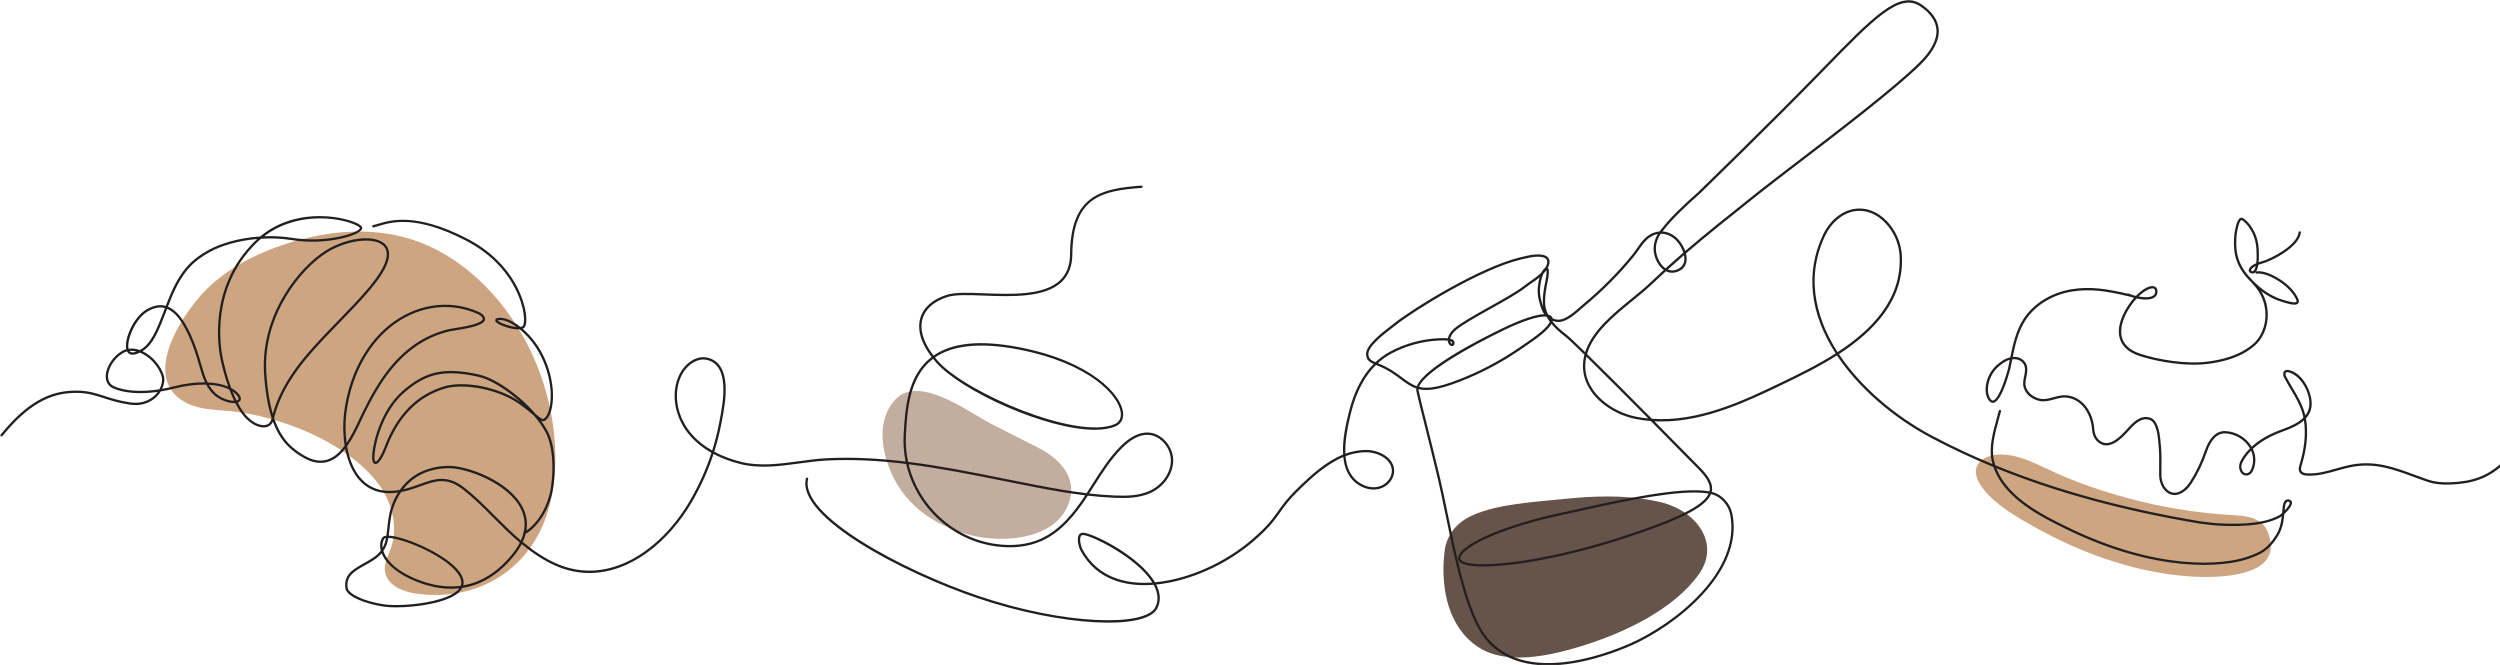 <svg xmlns="http://www.w3.org/2000/svg" xmlns:xlink="http://www.w3.org/1999/xlink" xmlns:serif="http://www.serif.com/" width="100%" height="100%" viewBox="0 0 1801 479" xml:space="preserve" style="fill-rule:evenodd;clip-rule:evenodd;stroke-linejoin:round;stroke-miterlimit:2;">    <g transform="matrix(0.366,0,0,0.366,-150.218,-93.741)">        <path d="M821.011,1061.49C806.842,1059.68 792.962,1056.67 779.918,1050.43C679.139,1002.24 775.167,862.156 826.499,816.44C871.833,776.064 926.733,750.024 983.15,733.008C1059.03,710.121 1140.51,703.018 1216.36,726.011C1317.05,756.531 1400.68,839.047 1450.98,938.922C1496.58,1029.47 1518.08,1146.62 1492.82,1248.53C1460.44,1379.13 1346.58,1442.46 1227.17,1424.11C1201.12,1420.11 1169.89,1406.7 1167.91,1378.1C1166.85,1362.85 1175.02,1348.93 1180.03,1334.64C1195.14,1291.45 1180.53,1241.05 1153.13,1205.78C1089.79,1124.28 959.677,1075.27 865.115,1065.46C850.509,1063.94 835.607,1063.36 821.011,1061.49Z" style="fill:rgb(206,165,129);fill-rule:nonzero;"></path>    </g>    <g transform="matrix(0.366,0,0,0.366,-150.218,-93.741)">        <path d="M2158.98,1061.86C2162.39,1055.46 2166.6,1049.34 2171.69,1043.56C2217.94,991.099 2317.61,1068.17 2361.81,1090.61C2392.74,1106.31 2423.68,1122.02 2454.62,1137.72C2493.18,1157.3 2528.27,1192.12 2516.67,1238.1C2496.55,1317.76 2387.2,1326.47 2321.43,1309.52C2245.54,1289.97 2185.33,1246.43 2158.79,1172.15C2146.5,1137.74 2141.14,1095.36 2158.98,1061.86Z" style="fill:rgb(195,173,158);fill-rule:nonzero;"></path>    </g>    <g transform="matrix(0.366,0,0,0.366,-150.218,-93.741)">        <path d="M3400.13,1550.4C3374.43,1550.4 3349.68,1546.14 3328.68,1534.85C3322.21,1531.37 3316.12,1527.36 3310.51,1522.91C3255.28,1479.15 3246.32,1400.76 3253.93,1340.4C3257.73,1310.26 3276.45,1285.02 3308.09,1270.72C3359.15,1247.64 3430.71,1244.3 3487.32,1238.35C3515.77,1235.35 3544.63,1233.33 3573.41,1233.33C3608.79,1233.33 3644.06,1236.38 3678.35,1244.42C3750.68,1261.38 3796.71,1326.49 3754.67,1385.9C3705.56,1455.28 3607.72,1502.17 3520.88,1528.59C3486.13,1539.17 3441.88,1550.4 3400.13,1550.4Z" style="fill:rgb(102,84,74);fill-rule:nonzero;"></path>    </g>    <g transform="matrix(0.366,0,0,0.366,-150.218,-93.741)">        <path d="M4386.82,1156.93C4375.38,1153.46 4363.69,1151.13 4351.78,1150.75C4314.31,1149.58 4283.77,1172.19 4308.28,1210.2C4327.73,1240.38 4362.68,1262.91 4393,1280.9C4490.5,1338.75 4602.9,1381.86 4716.76,1390.43C4772.35,1394.61 4911.65,1394.58 4873.89,1302.61C4861.54,1272.53 4827.96,1271.4 4799.7,1269.68C4732.13,1265.57 4664.99,1254.51 4599.62,1236.89C4550.02,1223.52 4501.19,1207.01 4454.36,1185.81C4433.14,1176.21 4410.52,1164.13 4386.82,1156.93Z" style="fill:rgb(206,165,129);fill-rule:nonzero;"></path>    </g>    <g transform="matrix(0.088,0,0,0.088,-150.218,-93.741)">        <path d="M14380.3,6512.38C14156.5,6512.42 13936.6,6440.8 13808.6,6210.05C13686.3,5989.63 13604.6,5591.42 13538.9,5271.42C13517.5,5166.84 13497.2,5068.05 13477.7,4985.75C13436.6,4812.71 13398.2,4659.42 13367.3,4536.21C13338.1,4419.96 13315.1,4328.13 13301.9,4268C13300.3,4260.88 13300.2,4253.46 13301.2,4245.8C13254.1,4230.17 13215.3,4201.17 13168.1,4165.87C13157.6,4158.02 13146.6,4149.85 13135,4141.43C13068.4,4092.95 13015.6,4071.18 12976.9,4055.28C12975,4054.49 12973.1,4053.71 12971.3,4052.95C12878,4144.8 12810.1,4274.13 12768.7,4439.38C12740,4554.3 12716.1,4674.88 12721,4779.38C12774.6,4759.88 12830.7,4748.59 12889.8,4748.3L12891,4748.3C12960.2,4748.3 13032.5,4775.8 13075.5,4818.59C13104.8,4847.71 13120.3,4883 13120.3,4920.71C13120.4,4987.92 13066.6,5051.38 12995.3,5068.25C12932.9,5083.05 12861.6,5064.13 12804.3,5017.75C12740.4,4966.05 12712.2,4889.59 12703.8,4806.8C12566.8,4863.71 12445.3,4974.75 12330.8,5087.59C12256.6,5160.71 12220.8,5211.25 12186.1,5260.13C12140.1,5324.88 12096.7,5386.05 11973.1,5492.8C11745.5,5689.38 11443.8,5823.21 11172.1,5850.55C11208.4,5921.21 11211.5,5987.09 11181.1,6046.51C11087,6230.76 10386.1,6190.51 9710.47,5962.05C9097.51,5754.76 8226.72,5300 8304.22,4982.25C8305.47,4977.09 8310.72,4973.96 8315.8,4975.17C8320.97,4976.42 8324.13,4981.63 8322.88,4986.8C8251.47,5279.59 9086.42,5730.71 9716.63,5943.84C10434.7,6186.67 11084.4,6193.71 11164,6037.76C11192.2,5982.51 11188.1,5920.42 11151.8,5853.21L11151.4,5852.42C11138.4,5853.51 11125.5,5854.3 11112.6,5854.84C10930.9,5862.63 10685.7,5819.8 10551.5,5571.67C10542.6,5555.17 10516.1,5478.05 10539.9,5442.55C10545.8,5433.88 10557.3,5423.92 10579,5426.34C10667.9,5436 11038.3,5621.5 11162.1,5832.21C11432,5807.21 11733.5,5674.34 11960.5,5478.21C12082.3,5373.05 12125.1,5312.8 12170.4,5248.96C12205.6,5199.42 12241.9,5148.21 12317.3,5073.92C12434.8,4958 12559.8,4844.05 12702.1,4786.63C12693.9,4658.92 12728.8,4519.88 12750.1,4434.71C12791.5,4269.21 12859.3,4138.73 12952.2,4044.82C12915.1,4028.26 12893,4011.73 12890.1,3966.95C12885.3,3893.54 13014.2,3794.31 13091.2,3735.02C13101.8,3726.83 13111.3,3719.58 13118.8,3713.53C13272.6,3590.47 13826.5,3247.88 14156.3,3170.74L14171.3,3167.2C14222.8,3154.95 14281.1,3141.07 14334.8,3150.86C14370.6,3157.36 14384.1,3175.19 14389.2,3189C14396.1,3207.89 14392,3232.39 14378.3,3258.05C14390,3269.74 14389.9,3305.62 14377.8,3364.94C14364.9,3428.31 14354.3,3485.46 14355.9,3543.44C14356.8,3578.56 14365.7,3610.63 14380.3,3640.29C14383.7,3641.1 14387,3642.08 14390.1,3643.26C14403.2,3648.3 14412.2,3656.61 14416.9,3667.94C14417.4,3669.26 14417.9,3670.64 14418.3,3672.01L14418.4,3672.1C14445.8,3684.47 14474.7,3685.49 14502.1,3675.02C14553.3,3655.41 14593.2,3620.3 14635.4,3583.13C14647.7,3572.31 14660,3561.48 14672.6,3551.07C14814.5,3433.61 14959.9,3286.64 15071.5,3147.82C15083.8,3132.5 15095.7,3115.52 15107.2,3099.09C15142.5,3048.85 15178.9,2996.89 15238.1,2972.87C15256.2,2965.52 15274.7,2961.25 15293.1,2959.91C15374.5,2849.89 15491.9,2740.87 15606.8,2639.37C15612.3,2634.02 16192.6,2071.43 16618.3,1633.99C17043.5,1196.87 17257.1,977.417 17438.1,1101.51C17524.2,1160.55 17571.3,1228.28 17577.9,1302.85C17585.8,1391.48 17536.3,1489.24 17430.8,1593.41C17227.6,1793.93 16768.1,2145.22 16432.6,2401.73C16301.8,2501.7 16188.8,2588.03 16112,2649.3L16043.6,2703.79C15839.4,2866.42 15671.2,3000.43 15509,3140.13C15515.6,3165.94 15517.5,3192.33 15511.1,3216.37C15502.9,3247.23 15482.4,3270.51 15450.3,3285.55C15415.1,3302.04 15379.4,3302.5 15347.2,3286.93C15346.4,3286.5 15345.6,3286.08 15344.7,3285.65C15306.5,3320.5 15268.1,3356.3 15229,3393.54C15183.7,3436.77 15130.4,3480.12 15074.1,3526.03C14922,3649.81 14750.6,3789.37 14699.3,3963.08C14841.5,4102.29 15049,4310.59 15230.5,4493.71C15615.4,4520.88 15990.5,4340.3 16297.6,4192.3C16425.8,4130.56 16583.7,4054.45 16734.3,3958.28C16522.3,3630.37 16486.1,3295.43 16629.5,2989.68C16684.1,2873.44 16779.7,2793.44 16885.4,2775.72C16980.1,2759.89 17075.1,2795.07 17152.6,2874.94C17225.3,2949.74 17270.4,3051.26 17276.5,3153.47C17298.5,3522.38 17044.8,3779.42 16761,3964.01C16933.6,4223.46 17211.6,4466.84 17526.9,4633.75C17684.1,4716.96 17847.7,4793.84 18018.3,4864.5C18015.6,4855.05 18013.1,4845.46 18011.1,4835.71C17987.4,4727.46 18021.3,4604.71 18051.1,4496.38C18057.6,4472.88 18063.9,4449.92 18069.5,4427.8C18070.8,4422.67 18076,4419.5 18081.2,4420.84C18086.3,4422.13 18089.4,4427.34 18088.2,4432.5C18082.6,4454.75 18076.2,4477.84 18069.6,4501.5C18040.4,4607.67 18007.2,4728 18029.8,4831.63C18033,4846.09 18036.8,4860.17 18041.3,4873.96C18536.1,5076.63 19090.2,5227.92 19719.5,5333.05L19829.5,5346.21C20000.8,5359.42 20233.6,5359 20367.2,5281.88C20372.1,5279.05 20380,5272.92 20388.9,5264.92C20389.6,5257.3 20390.3,5249.63 20391,5241.84L20392.5,5224.8C20394.4,5203.17 20399.1,5172.88 20417.1,5159.55C20425,5153.75 20434.6,5151.84 20444.9,5154.05C20464.4,5158.21 20469.1,5170.34 20470.1,5177.13C20474.4,5204.21 20436.8,5246.63 20407.4,5273.71C20401.2,5338.25 20391.8,5396.25 20353.8,5457.09C20277.9,5578.55 20208.4,5604.71 20127.8,5635.01C19912.7,5715.88 19354.1,5756.3 18620.2,5396.13C18416.5,5296.13 18115.1,5148.21 18025.8,4888.42C17849.3,4815.8 17680.2,4736.67 17517.9,4650.75C17199.8,4482.34 16919.1,4236.59 16744.8,3974.42C16593.4,4071.12 16434.8,4147.54 16306,4209.63C16017.9,4348.42 15670.7,4515.67 15309.3,4515.71C15289.9,4515.71 15270.3,4515.21 15250.8,4514.21C15440.2,4705.42 15596.7,4864.63 15612.5,4880.71C15678.8,4946.8 15737.7,5018.13 15720,5091.8C15724.1,5092.8 15728,5093.84 15731.8,5094.92C15806.8,5116.42 15872.9,5190.38 15889,5270.84C15984.6,5748.84 15430.6,6186.51 15059,6350.09C14937,6403.8 14655.8,6512.38 14380.3,6512.38ZM13319.8,4251.13C13319.5,4255.55 13319.8,4259.8 13320.7,4263.88C13333.8,4323.75 13356.8,4415.46 13385.9,4531.55C13416.8,4654.8 13455.3,4808.17 13496.4,4981.34C13516,5063.88 13536.3,5162.84 13557.8,5267.59C13623.2,5586.25 13704.6,5982.92 13825.4,6200.71C14103.1,6701.42 14833.9,6428.17 15051.3,6332.51C15417.5,6171.3 15963.6,5741.59 15870.1,5274.63C15855.3,5200.84 15795,5133 15726.6,5113.42C15722.5,5112.25 15718.3,5111.17 15714.1,5110.13C15669.1,5218.92 15454.2,5327.21 14988.1,5477.88C14327.9,5691.3 13758.1,5749.42 13659.8,5668.01C13644.3,5655.21 13642.6,5640.96 13643.8,5631.26C13660.1,5500.21 14119.2,5343.09 14439.9,5273.34C14484.1,5263.75 14531.6,5253.21 14581.5,5242.09C14959.1,5158.09 15470,5044.38 15701.2,5087.8L15701.3,5087.38C15716.8,5022.92 15661.2,4956.46 15598.9,4894.25C15594.8,4890.09 15425.4,4717.75 15221.8,4512.34C15181.7,4509.21 15141.6,4503.88 15101.3,4496.09C14946.1,4465.92 14802.3,4374.75 14725.9,4258.13C14670.8,4174 14652.8,4079.32 14674,3984.32C14675.1,3979.14 14676.3,3974 14677.7,3968.89C14600.4,3893.24 14544,3839.65 14524.3,3824.4C14481.9,3791.5 14440.8,3756.39 14407.9,3716.91C14392.1,3744.06 14362.4,3772.94 14334.8,3796.34C14290.4,3833.99 14241.4,3867.49 14194,3899.89C14183.5,3907.08 14172.9,3914.27 14162.5,3921.49C14024.9,4016.47 13880.3,4096.39 13732.5,4159.05C13514.2,4251.59 13402.5,4271.3 13319.8,4251.13ZM5986.62,5502.09C6085.3,5582.89 6172.31,5638.77 6259.71,5677.55C6695.13,5870.71 7122.17,5561.55 7352.05,5169.38C7426.46,5042.42 7486.34,4909.5 7531.09,4772.09C7460.96,4732.46 7392.88,4679.8 7337.8,4609.88C7224.42,4466.09 7197.21,4272.55 7270.09,4128.27C7313.21,4042.92 7407.01,3969.44 7502.59,3993.95C7706.51,4046.28 7645.67,4360.8 7616.46,4511.92L7612.67,4531.63C7597.8,4609.88 7578.3,4687.05 7554.26,4762.92C7630.09,4803.75 7707.63,4829.55 7772.55,4845.71C7927.22,4884.3 8089.42,4862.21 8246.34,4840.88C8319.51,4830.88 8395.13,4820.59 8468.84,4816.63C8687.51,4804.96 8905.09,4817.63 9120.67,4843.59C9105.97,4772.3 9100.17,4698.3 9104.42,4623C9115.67,4421.38 9131.17,4145.2 9328.34,3991.58C9330.09,3990.24 9331.84,3988.92 9333.55,3987.59C9224.26,3844.43 9221.47,3737.26 9240.55,3670.36C9265.97,3581.31 9344.42,3512.81 9461.51,3477.48C9529.34,3456.99 9638.72,3461.16 9765.38,3466.04C9983.13,3474.35 10254.3,3484.73 10385.2,3359.72C10439.2,3308.1 10465.8,3238.55 10466.6,3147.1C10470.4,2664.39 10722.1,2608.01 11050.6,2584.48C11056.3,2584.18 11060.5,2588.09 11060.9,2593.37C11061.3,2598.67 11057.3,2603.26 11052,2603.64C10722.8,2627.23 10489.5,2680.03 10485.8,3147.25C10485.1,3242.84 10455.7,3318.99 10398.4,3373.62C10261.6,3504.24 9986.05,3493.71 9764.63,3485.24C9639.72,3480.46 9531.8,3476.34 9467.05,3495.87C9356.47,3529.26 9282.59,3593.1 9259.05,3675.63C9234.05,3763.22 9265.17,3866.41 9349.13,3976.3C9503.97,3868.88 9734.26,3846.57 10051.8,3908.09C10640.5,4022.12 10885.1,4295.84 10901.1,4441.55C10906.8,4494.34 10884.9,4535.5 10840.9,4554.59C10794.4,4574.75 10735.6,4583.84 10668.4,4583.84C10270.3,4583.88 9574.88,4264.8 9371.59,4033.86C9362.3,4023.31 9353.59,4012.93 9345.42,4002.73C9343.67,4004.06 9341.92,4005.39 9340.17,4006.74C9149.84,4154.99 9134.67,4426.13 9123.59,4624.09C9119.34,4699.92 9125.47,4774.42 9140.8,4846.05C9405.67,4879 9667.38,4931.5 9924.38,4983.09C10015.1,5001.3 10108.9,5020.13 10201.3,5037.75C10329.9,5062.34 10464.8,5086.25 10602.6,5102.55C10618.3,5078.34 10633.8,5053.88 10648.9,5030C10717.6,4921.75 10788.6,4809.88 10880.8,4717.8C10957.5,4641.38 11032.6,4603.75 11104.8,4605.84C11216.1,4609.17 11314.6,4721.13 11311.4,4840.8C11308.5,4949.46 11231.6,5055.05 11120.1,5103.59C11030.3,5142.67 10929.8,5144.55 10834.4,5140.67C10759.8,5137.67 10685.6,5131.42 10612.1,5123C10607.9,5129.55 10603.6,5136.05 10599.3,5142.5C10516.5,5267.09 10400,5419.63 10233.2,5493.92C10124.3,5542.46 9992.68,5557.38 9852.8,5536.92C9489.88,5484.05 9204.17,5206.92 9125.01,4863.5C8908.22,4837.09 8689.51,4824.05 8469.84,4835.84C8396.92,4839.75 8321.67,4850 8248.92,4859.92C8090.22,4881.5 7926.13,4903.84 7767.88,4864.38C7702.59,4848.09 7624.71,4822.3 7548.26,4781.5C7503.17,4919 7443.13,5052 7368.67,5179.09C7184.05,5493.96 6874.05,5756.05 6532.46,5756.05C6440.63,5756.05 6346.51,5737.09 6251.92,5695.13C6163.9,5656.07 6076.54,5600.17 5977.89,5519.75C5960.42,5553.24 5937.64,5587.06 5909.55,5621.13C5775.51,5783.76 5630.71,5857.05 5491.92,5878.42C5484.88,5891.88 5474.5,5904.67 5460.75,5916.76C5363.96,6001.8 5116.59,6037.46 4951.38,6037.46C4913.46,6037.46 4879.88,6035.59 4853.42,6032.01C4704.5,6011.76 4544.59,5950.21 4534.71,5882.21C4518.42,5770.13 4595.13,5726.88 4683.88,5676.84C4705.92,5664.42 4728.75,5651.55 4751.88,5636.88C4784.17,5616.34 4807.38,5595.17 4824.34,5572.75C4814,5533.13 4818.25,5494.8 4836.25,5466.59C4842.25,5457.21 4854.3,5452.38 4869.88,5450.71C4872.67,5431.96 4874.75,5412.21 4876.96,5391.3C4880.8,5354.75 4885.13,5313.38 4894.55,5268.55C4900.09,5242.1 4918.21,5171.57 4965.03,5097.64C4952.98,5099.34 4940.65,5100.69 4928,5101.63C4817.67,5109.84 4726.67,5077.3 4657.05,5004.96C4591.17,4936.55 4552.55,4839.84 4533,4739.13C4493.25,4789.34 4447.5,4828.38 4393.21,4845.5C4331.13,4865.17 4262.75,4853.96 4190.25,4812.17C4100.37,4760.46 4005.62,4689.8 3941.31,4517.92C3930.68,4542.09 3910.82,4557.88 3884.34,4563C3826.47,4574.21 3749.21,4532.67 3692.35,4459.59C3670.45,4431.42 3650.64,4399.17 3632.81,4364.75C3580.08,4369 3495.47,4338.88 3445.34,4285.13C3424.45,4262.75 3408.19,4239.21 3394.74,4214.13C3319.3,4212.25 3229.59,4221.96 3127.27,4247.96C3092.25,4256.84 3057.48,4264.09 3023.34,4269.67C3017.05,4280.09 3009.82,4290.09 3001.72,4299.55C2969.68,4336.84 2896.99,4396.63 2769.15,4377.84C2678.45,4364.46 2613.18,4343.34 2555.59,4324.71C2485.05,4301.92 2424.14,4282.21 2336.01,4281.88L2332.73,4281.88C2173.89,4281.88 1977.85,4324.88 1727.11,4634.59C1723.76,4638.71 1717.72,4639.34 1713.59,4636.05C1709.46,4632.67 1708.83,4626.63 1712.16,4622.5C1967.96,4306.55 2169.31,4262.63 2332.69,4262.63C2333.84,4262.63 2334.94,4262.67 2336.09,4262.67C2427.2,4263 2489.44,4283.13 2561.51,4306.42C2618.38,4324.84 2682.84,4345.67 2771.96,4358.8C2890.54,4376.25 2957.66,4321.34 2987.13,4287.05C2990.87,4282.67 2994.41,4278.17 2997.74,4273.59C2855.32,4293.63 2725.56,4284.42 2635.86,4246.05C2597.57,4229.67 2575.09,4197.34 2572.58,4154.96C2568.07,4079.29 2626.72,3984.16 2706.08,3938.38C2717,3932.09 2728.47,3927.26 2740.43,3923.9C2721.58,3839.9 2800.34,3660.03 2905.97,3598.39C2963.26,3564.96 3015.02,3555.46 3064.11,3569.3C3070.91,3551.75 3077.93,3533.71 3085.24,3515.21C3179.04,3278.46 3277.01,3188.06 3414.54,3111.93C3512.34,3057.8 3665.24,3012.03 3836.94,3000.77C4148.1,2743.44 4558.71,2846.42 4646.92,2901.46C4667.59,2914.34 4676.05,2926.77 4672.13,2938.39C4652.5,2996.08 4373.46,3075.48 4095.94,3031.22C4010.59,3017.61 3925.52,3014.64 3844.6,3019.49C3829.77,3031.92 3815.22,3045.19 3800.99,3059.34C3430.63,3427.6 3511.61,3910.13 3531.62,4003.12C3544.74,4064.17 3566.9,4153.02 3599.77,4241.34C3628,4256.38 3649.74,4274.34 3664.49,4294C3690.23,4328.25 3675.57,4346.59 3668.08,4352.88C3663.89,4356.38 3658.66,4359.09 3652.54,4361.05C3669.13,4392.5 3687.43,4421.96 3707.51,4447.8C3768.17,4525.71 3838.1,4552.34 3880.7,4544.13C3904.22,4539.59 3920.28,4524.55 3927.15,4500.63C3928.32,4496.59 3929.5,4492.38 3930.72,4487.88C3900.24,4395.75 3877.89,4276.96 3868.23,4121.03C3837.97,3633.73 4163.76,3244.92 4376.21,3114.32C4540.3,3013.43 4749.92,2985.04 4843.46,3051.04C4884.96,3080.33 4900.5,3125.88 4888.42,3182.8C4858.67,3322.66 4679.75,3507.14 4490.34,3702.42C4407.17,3788.17 4321.17,3876.85 4246.55,3963.28C4023.84,4221.3 3976.69,4393.05 3951.37,4485.3C3951.2,4485.92 3951.03,4486.55 3950.86,4487.13C4013.27,4671 4109.12,4743.3 4199.84,4795.55C4268.46,4835.05 4329.88,4845.38 4387.46,4827.17C4442.3,4809.88 4488.38,4767.63 4528.42,4713.55C4513.92,4623.92 4513.8,4532.8 4522.3,4457.05C4555.92,4158.02 4689.42,3893.47 4888.59,3731.26C5105.25,3554.74 5377.96,3511.31 5618.05,3615.09C5642.3,3625.56 5668.21,3639.88 5676.55,3666.75C5679.38,3675.82 5678.09,3685.05 5672.84,3693.46C5647.96,3733.39 5531.92,3754.65 5425.05,3771.45C5405.59,3774.51 5390.17,3776.93 5383,3778.67C5263.5,3807.72 5153.96,3862.51 5057.42,3941.53C4874.09,4091.62 4758.09,4306.8 4660.05,4516.92C4627.75,4586.17 4591.8,4658.55 4548.63,4718.46C4566.34,4821.88 4604.05,4922.21 4670.88,4991.63C4736.38,5059.63 4822.46,5090.13 4926.55,5082.46C4944.87,5081.1 4962.54,5078.82 4979.61,5075.88C5047.95,4979.44 5167.42,4883.97 5373.42,4878.75C5529.25,4874.84 5881.34,5002.59 5988.76,5223.09C6018.03,5283.15 6027.28,5345.04 6016.57,5408.35C6104.26,5350.54 6197.19,5212.48 6219.26,5039.42C6258.38,4732.59 6168.8,4596.25 6167.92,4594.92C6145.59,4553.5 6114.21,4509.96 6077.05,4466.92C6073.55,4463.96 6069.88,4460.88 6066.13,4457.67C6016.46,4415.5 5948.42,4357.75 5855.88,4314.38C5690.38,4236.84 5477,4208.34 5348.55,4246.63C5131.88,4311.3 4973.17,4470.96 4876.96,4721.17C4850.34,4790.42 4811.5,4871.38 4776.75,4863.42C4758,4859.13 4750.09,4832.21 4753.96,4785.63C4763.3,4672.46 4828,4417.55 5006.09,4262.75C5190.71,4102.25 5347.25,4068.94 5626.55,4130.79C5765.92,4161.66 5963.67,4304.21 6092.84,4455.09C6122.59,4480.09 6147.09,4499.05 6157.17,4493.88C6173.59,4485.42 6188.46,4461.8 6198.92,4427.42C6231.34,4321.5 6219.92,4134.2 6121.46,3954.59C6078.34,3875.92 6019.76,3809.02 5961.71,3761.57C5910.71,3766.05 5832.21,3741.22 5793.38,3720.57C5769.3,3707.78 5758.92,3696.47 5760.76,3684.94C5762.92,3671.38 5780.05,3668.36 5785.67,3667.36C5830.92,3659.39 5898.92,3687.42 5967.42,3741.49C5975.76,3740.11 5982.09,3737.61 5985.96,3734C5993.55,3726.94 6001.71,3694.12 5993.13,3632.65C5984.21,3568.66 5919.21,3238.98 5514.8,3031.76C5108.17,2823.45 4911.09,2883.72 4805.21,2916.08C4789.96,2920.74 4776.8,2924.76 4765.25,2927.22C4760.21,2928.3 4755,2925.02 4753.88,2919.8C4752.75,2914.61 4756.09,2909.51 4761.3,2908.4C4772,2906.13 4784.8,2902.23 4799.59,2897.7C4900.38,2866.9 5110.09,2802.83 5523.55,3014.66C5936.46,3226.21 6003.01,3564.37 6012.17,3630C6020.34,3688.66 6015.42,3732.8 5999.05,3748.06C5995.38,3751.51 5990.8,3754.25 5985.51,3756.37C6041.55,3804.31 6096.55,3869.13 6138.34,3945.36C6239.46,4129.87 6250.88,4323.25 6217.34,4433.05C6205.13,4473 6187.34,4499.92 6165.96,4510.96C6157.17,4515.5 6147.55,4514.75 6136.34,4509.8C6154.88,4535.13 6171.05,4560.34 6184.3,4584.96C6187.67,4589.8 6278.51,4726.88 6238.34,5041.84C6214.19,5230.98 6107.22,5380.28 6011.12,5434.17C6005.43,5456.65 5997.26,5479.3 5986.62,5502.09ZM4831.5,5594.55C4814.21,5614.88 4791.71,5634.34 4762.17,5653.09C4738.63,5668.05 4715.59,5681.05 4693.34,5693.59C4603.92,5743.96 4539.34,5780.38 4553.75,5879.46C4560.38,5925.01 4683.38,5989.51 4856,6012.96C4997.8,6032.21 5337.42,5999.59 5448.09,5902.34C5455.67,5895.63 5462.09,5888.76 5467.25,5881.67C5328.09,5897.09 5196,5862.01 5087.8,5814.59C4913.88,5738.34 4852.88,5649.05 4831.5,5594.55ZM4845.42,5576.42C4861.17,5625.71 4914.59,5717.67 5095.55,5797.01C5204.42,5844.71 5338.34,5879.59 5478.84,5860.51C5481.96,5852.13 5483.55,5843.51 5483.46,5834.71C5482.67,5708.71 5195.09,5548.25 4989.21,5488.71C4940.75,5474.71 4907.8,5469.63 4886.34,5469.13C4879.46,5507.84 4868.3,5543.3 4845.42,5576.42ZM5962.64,5507.2C5886.23,5443.64 5814.96,5372.17 5746.05,5302.96C5667.92,5224.59 5587.13,5143.55 5499.05,5074.3C5364.25,4968.38 5270.42,5002.5 5151.55,5045.67C5103.75,5063.07 5051.17,5082.18 4990.94,5093.4C4938.58,5169.67 4919.05,5245.32 4913.34,5272.5C4904.17,5316.38 4900.05,5355.46 4896.05,5393.3C4894,5413 4892,5431.92 4889.38,5450.13C4920.75,5451.17 4960.09,5460.3 4994.55,5470.25C5165.75,5519.75 5501.75,5682.59 5502.71,5834.63C5502.75,5842.3 5501.84,5849.84 5500,5857.21C5631.51,5834.26 5768.01,5762.59 5894.71,5608.92C5922.95,5574.66 5945.6,5540.73 5962.64,5507.2ZM10572.7,5445.21C10562.6,5445.21 10558.3,5449.71 10555.9,5453.3C10540.1,5476.8 10557.1,5541.5 10568.4,5562.5C10697.8,5801.92 10935.6,5843.17 11111.8,5835.63C11121.4,5835.21 11131,5834.67 11140.6,5833.96C11014.9,5631.13 10653.2,5453.75 10576.9,5445.46C10575.4,5445.3 10574,5445.21 10572.7,5445.21ZM15577.7,5097.3C15321.1,5097.3 14905.3,5189.75 14585.6,5260.88C14535.7,5271.96 14488.2,5282.55 14444,5292.13C14077.4,5371.84 13676,5528.09 13662.8,5633.63C13662.3,5638.26 13662.6,5645.34 13672.1,5653.21C13755.5,5722.21 14294.2,5681.96 14982.2,5459.63C15432.7,5314 15649.7,5206.8 15694.8,5106.13C15661.4,5100.05 15621.9,5097.3 15577.7,5097.3ZM18049.8,4898.25C18143.5,5140.75 18432.2,5282.46 18628.7,5378.88C19356.6,5736.13 19908.8,5696.84 20120.3,5617.25C20201.5,5586.75 20265.1,5562.84 20337.5,5446.88C20369.4,5395.92 20380,5346.09 20386.2,5291.92C20382.2,5295.05 20378.9,5297.3 20376.9,5298.5C20238.9,5378.13 20002,5378.8 19827.6,5365.34L19716.8,5352.05C19092.4,5247.8 18542.1,5098.17 18049.8,4898.25ZM4866.63,5470.34C4858.55,5471.8 4854.13,5474.34 4852.42,5476.96C4839.96,5496.46 4835.5,5522.21 4839.34,5549.92C4853.21,5525.25 4861.21,5498.96 4866.63,5470.34ZM9145.3,4866C9224.92,5198.8 9502.97,5466.5 9855.59,5517.92C9991.8,5537.8 10119.8,5523.42 10225.4,5476.34C10387.6,5404.09 10501.9,5254.3 10583.3,5131.88C10585.8,5128.09 10588.3,5124.3 10590.8,5120.46C10455.8,5104.17 10323.7,5080.75 10197.6,5056.63C10105.2,5039 10011.3,5020.17 9920.59,5001.92C9666.26,4950.88 9407.22,4898.92 9145.3,4866ZM5994.2,5421.43C6008.86,5356.19 6001.33,5292.72 5971.51,5231.5C5869.05,5021.21 5521.67,4893.67 5373.92,4897.96C5187.97,4902.67 5075.33,4983.74 5007.84,5070.3C5058.31,5059.11 5103.47,5042.71 5144.96,5027.63C5264.5,4984.21 5367.75,4946.67 5510.92,5059.17C5599.92,5129.13 5681.13,5210.63 5759.67,5289.42C5827.18,5357.13 5896.88,5427.07 5971.2,5489.34C5979.45,5471.03 5986.02,5452.84 5990.89,5434.79C5990.76,5434.56 5990.62,5434.33 5990.51,5434.09C5988.17,5429.54 5989.84,5423.98 5994.2,5421.43ZM20436.7,5172.38C20433.6,5172.38 20431,5173.21 20428.6,5175C20419.8,5181.46 20414.1,5198.8 20411.6,5226.5L20410.1,5243.5L20410,5244.55C20432.3,5221.5 20453.3,5194.17 20451.1,5180.13C20450.9,5178.55 20450.3,5174.88 20440.9,5172.84C20439.4,5172.5 20438,5172.38 20436.7,5172.38ZM10623.8,5104.96C10693.8,5112.8 10764.3,5118.63 10835.2,5121.46C10928.1,5125.21 11026.2,5123.5 11112.4,5085.96C11217.3,5040.34 11289.5,4941.63 11292.2,4840.3C11295.1,4730.63 11205.5,4628.09 11104.3,4625.09C11037.2,4622.92 10967.1,4658.88 10894.4,4731.42C10803.6,4821.96 10733.3,4932.96 10665.2,5040.3C10651.7,5061.59 10637.9,5083.34 10623.8,5104.96ZM20145.2,3385.18C20133.6,3373.67 20121.6,3361.29 20109.5,3347.99C19984.2,3210.54 19991.5,3088.14 19997.4,2989.79C20000,2968.06 20013.9,2865.2 20046.6,2849.58C20052,2847.01 20060.5,2845.26 20070.2,2851.41C20110.6,2876.75 20189.1,2961.59 20197.7,3101.29C20199.8,3136.72 20200.6,3176.76 20197.2,3211.84C20204.1,3209.51 20211.3,3207.35 20218.8,3205.39C20307.6,3182.22 20514.9,3068.25 20523.6,2967.32C20524.1,2962.02 20528.7,2958.04 20534,2958.58C20539.3,2959.04 20543.2,2963.69 20542.8,2968.99C20532.9,3083.13 20311.8,3200.99 20223.6,3224C20212.9,3226.8 20203.2,3229.92 20194.6,3233.23C20190.9,3255.68 20185.1,3274.83 20176,3287.53C20176.7,3287.15 20177.5,3286.86 20178.3,3286.67C20180.7,3286.14 20238,3274.22 20340.7,3332.13C20445.8,3391.32 20495.1,3457.49 20518,3502.58C20521.8,3510.08 20533.4,3532.91 20521.1,3548.2C20514.9,3555.81 20504.4,3559.6 20488.9,3559.6C20475.9,3559.6 20459.2,3556.91 20438.7,3551.55C20371.5,3533.94 20299.9,3510.72 20218.2,3448.74C20255.8,3511.01 20274.5,3582.3 20271.9,3656.18C20268.5,3749.91 20229.4,3838.46 20167.2,3893.05C20046.7,3998.78 19890.6,4029.93 19783.7,4044.17C19747.5,4048.97 19709,4051.14 19669.2,4051.14C19512.6,4051.15 19337.8,4017.47 19221.8,3979.25C19137.4,3951.45 19083.9,3905.61 19062.7,3842.98C19027.3,3738.25 19091.8,3620.55 19133.4,3559.7C19147.2,3539.54 19161.9,3520.77 19177,3503.76C19164.1,3500.31 19151.9,3496.43 19140.9,3492.35C19139.5,3492.61 19138.1,3492.59 19136.7,3492.24C18955.9,3448.66 18821.8,3428.04 18671.5,3451.6C18508.2,3477.21 18363.6,3567.1 18284.9,3692.08C18228.8,3781 18204.8,3884.82 18184.2,3987.06C18188.2,3986.73 18192.1,3986.59 18196.4,3986.57C18242.8,3986.68 18282.2,4012.12 18296.8,4051.38C18309.1,4084.47 18302.3,4117.44 18295.8,4149.31C18289.9,4177.59 18284.5,4204.3 18291.6,4230.5C18305.1,4279.5 18354.8,4320.42 18412.6,4330.05C18448.1,4336 18482.3,4326.46 18518.7,4316.38C18539.8,4310.55 18561.6,4304.55 18583.6,4301.84C18639.5,4295 18700,4313.75 18745.9,4352C18807.4,4403.21 18846.3,4487.67 18852.8,4583.75C18854.2,4605.42 18860.8,4636.42 18884.1,4661.05C18904.2,4682.42 18925.8,4692.34 18950.8,4692.55C19008.2,4692.17 19067.6,4634.55 19107.3,4591.25L19117.6,4579.88C19163.1,4529.67 19225.2,4460.92 19304.6,4482.63C19326.3,4488.59 19345.6,4504.38 19357.3,4525.96C19385.8,4578.09 19391.2,4643.21 19395.9,4700.63C19396.6,4709.13 19397.3,4717.55 19398.1,4725.8C19402.8,4778.09 19402.3,4830.92 19401.7,4882C19401.5,4906.88 19401.2,4931.8 19401.5,4956.71C19402.3,5017.21 19432.8,5072.75 19475.8,5091.84C19511,5107.55 19550.6,5097.38 19590.2,5062.55C19605.6,5049.05 19619.8,5032.17 19632.6,5012.46C19683.1,4934.21 19723.9,4849.75 19753.8,4761.46C19792.4,4647.84 19851.9,4589.96 19927.3,4594.25C20014.6,4599.21 20096,4647.96 20139.6,4721.42L20140,4722.13C20203,4664.17 20286.7,4616.38 20390,4579.46C20454.9,4556.34 20520.6,4527.46 20563.6,4484C20546,4396.13 20503.2,4324.38 20458,4248.59C20439.9,4218.3 20421.3,4186.96 20404.2,4154.41C20395.2,4137.13 20395.3,4117.93 20404.4,4105.5C20408.9,4099.44 20419.3,4089.85 20440.1,4093.72C20556.8,4115.27 20631.6,4270.84 20631.8,4368.5C20631.9,4418.59 20613.6,4458.25 20584.4,4490.42C20584.5,4491.13 20584.6,4491.84 20584.8,4492.55C20604.3,4605.75 20593,4732.92 20551.2,4870.46C20545.1,4890.63 20540.7,4908.38 20548.6,4921.5C20555.5,4933.09 20571.5,4939.25 20597.6,4940.3C20678.8,4943.55 20752.9,4922.59 20831.4,4900.34C20875.9,4887.71 20921.9,4874.71 20968.8,4866.75C21157.8,4834.75 21311.1,4891.42 21473.4,4951.5C21509.1,4964.75 21546.1,4978.46 21583.7,4991.21C21634.9,5008.63 21693.9,5015.84 21763.9,5013.3C21950.4,5006.55 22069.7,4961.38 22189.4,4852.13C22193.3,4848.55 22199.4,4848.8 22202.9,4852.75C22206.6,4856.63 22206.3,4862.71 22202.4,4866.3C22078.9,4979 21956.2,5025.59 21764.6,5032.5C21692,5035.13 21630.9,5027.55 21577.5,5009.42C21539.7,4996.55 21502.6,4982.84 21466.7,4969.55C21306.8,4910.38 21155.8,4854.55 20972,4885.71C20926.1,4893.46 20880.6,4906.38 20836.6,4918.84C20760.2,4940.5 20681.2,4963 20596.8,4959.5C20575.7,4958.67 20546.1,4954.8 20532.1,4931.38C20519.2,4909.88 20527.1,4883.88 20532.8,4864.88C20572.3,4734.8 20584,4614.46 20567.6,4507.05C20522.5,4547.63 20459.1,4575.21 20396.5,4597.59C20295.1,4633.75 20211.4,4682.21 20149.5,4739.96C20177.5,4798.46 20177.6,4862.55 20149.2,4922.42C20138.9,4944.21 20118.7,4958 20096.6,4958.5C20096.2,4958.5 20095.8,4958.55 20095.4,4958.55C20075.3,4958.55 20058,4947.46 20047.7,4928.09C20025.7,4886.55 20041.4,4849.96 20057.5,4822.75C20061.6,4815.75 20066,4808.84 20070.6,4802.09C20086.3,4778.8 20104.8,4756.67 20125.7,4735.84C20124.8,4734.3 20124,4732.75 20123.1,4731.25C20082.6,4663.17 20007.2,4618.05 19926.2,4613.42C19859.8,4609.84 19808.1,4661.59 19772.1,4767.63C19741.6,4857.42 19700.1,4943.3 19648.7,5022.88C19635,5044.13 19619.6,5062.3 19602.9,5076.96C19572,5104.17 19539.6,5118.13 19508.8,5118.13C19494.8,5118.13 19481.1,5115.25 19467.9,5109.42C19418.4,5087.38 19383.1,5024.67 19382.3,4956.96C19382,4931.88 19382.2,4906.84 19382.5,4881.8C19383.1,4831.21 19383.6,4778.88 19378.9,4727.55C19378.2,4719.25 19377.5,4710.8 19376.8,4702.21C19372,4643.96 19367,4583.71 19340.5,4535.17C19331.2,4518.13 19316.3,4505.75 19299.5,4501.17C19231.5,4482.59 19176.3,4543.67 19131.9,4592.75L19121.5,4604.25C19079.3,4650.17 19015.8,4711.34 18950.9,4711.8L18950.1,4711.8C18920.5,4711.8 18893.6,4699.17 18870.1,4674.21C18848.6,4651.46 18836,4620.63 18833.6,4585.05C18827.5,4494.17 18791.1,4414.63 18733.6,4366.75C18691.7,4331.84 18636.5,4314.71 18585.9,4320.88C18565.3,4323.42 18544.2,4329.3 18523.8,4334.92C18487,4345.13 18449,4355.59 18409.5,4349C18354.6,4339.88 18291.1,4301.25 18273.1,4235.59C18264.7,4204.96 18270.9,4174.71 18276.9,4145.44C18283.2,4114.87 18289.2,4085.99 18278.8,4058.08C18267,4026.41 18234.7,4005.88 18196.4,4005.79C18190.3,4005.58 18185.5,4006.11 18180.2,4006.77C18179.6,4009.94 18179,4013.1 18178.3,4016.26C18174.3,4036.37 18170.3,4056.45 18166.1,4076.35C18165.6,4079.02 18099.9,4345.13 18028.6,4362.34C18019,4364.67 18004.3,4363.84 17990.2,4346.46C17933.9,4277.21 17964.1,4133.25 18051.1,4055.82C18080.6,4029.55 18118.6,4000.15 18164,3990.14C18185.3,3883.98 18209.5,3775.63 18268.6,3681.83C18350.3,3552.22 18499.8,3459.05 18668.5,3432.6C18816.8,3409.4 18948.7,3428.01 19122.5,3469.1C19125.2,3467.2 19128.8,3466.71 19131.9,3468.09C19148.6,3475.34 19169.6,3482.25 19192,3487.63C19248,3429.85 19306.9,3397.43 19342.5,3409.15C19352.9,3412.57 19370.1,3423.11 19368.9,3455.31C19368.1,3475.42 19358.8,3491.66 19342,3502.27C19309.1,3522.9 19250.9,3520.28 19198.3,3508.9C19181.9,3526.52 19165.3,3547.06 19149.3,3570.55C19081.9,3669.05 19057,3766.11 19080.9,3836.82C19100.1,3893.41 19149.5,3935.2 19227.8,3960.98C19371.2,4008.25 19605.5,4048.44 19781.1,4025.12C19885.6,4011.21 20038,3980.89 20154.5,3878.6C20212.8,3827.44 20249.5,3744.04 20252.7,3655.5C20256.2,3556.09 20218.9,3461.59 20147.7,3389.39C20146.5,3388.18 20145.7,3386.72 20145.2,3385.18ZM12722.3,4799.46C12729.4,4882.67 12756.5,4954.34 12816.3,5002.8C12869.1,5045.46 12934.3,5062.96 12990.8,5049.55C13052.8,5034.92 13101.2,4978.34 13101.1,4920.71C13101.1,4887.8 13087.9,4858 13061.9,4832.21C13022.1,4792.59 12953.8,4767.59 12889.8,4767.55C12831.3,4767.8 12775.6,4779.42 12722.3,4799.46ZM20134.9,4754.17C20116.5,4772.88 20100.3,4792.46 20086.5,4812.88C20082.1,4819.3 20078,4825.84 20074,4832.55C20053.3,4867.5 20050.6,4892.55 20064.7,4919.09C20071.7,4932.42 20083.1,4939.67 20096.2,4939.3C20111,4938.96 20124.6,4929.34 20131.8,4914.17C20156.7,4861.75 20157.6,4805.8 20134.9,4754.17ZM5399.59,4121.09C5253.21,4121.09 5142.38,4169.75 5018.67,4277.25C4845.3,4428 4782.25,4676.71 4773.09,4787.21C4769.38,4832.55 4778.42,4844.09 4781.05,4844.67C4788.55,4846.05 4816.34,4825.25 4859.05,4714.25C4957.5,4458.21 5120.34,4294.67 5343.09,4228.21C5477.67,4188.09 5691.92,4216.3 5864.05,4296.96C5902.76,4315.13 5937.17,4335.63 5967.8,4356.46C5854.01,4254.8 5721.17,4171.42 5622.38,4149.57C5538.09,4130.89 5465.25,4121.09 5399.59,4121.09ZM7464.51,4008.35C7390.63,4008.35 7321.76,4068.64 7287.26,4136.94C7217.67,4274.67 7244.05,4459.96 7352.88,4597.96C7405.34,4664.55 7470.13,4715.05 7537.09,4753.38C7560.38,4679.46 7579.3,4604.25 7593.8,4528.05L7597.59,4508.3C7625.71,4362.92 7684.17,4060.39 7497.84,4012.57C7486.67,4009.7 7475.51,4008.35 7464.51,4008.35ZM5351.34,3578.86C5193.96,3578.86 5036.17,3635.84 4900.71,3746.16C4705.42,3905.22 4574.46,4165.12 4541.38,4459.21C4533.67,4528 4533.13,4609.71 4544.38,4691C4581.67,4635.71 4613.63,4570.96 4642.63,4508.8C4741.67,4296.59 4858.96,4079.18 5045.25,3926.66C5144.05,3845.81 5256.13,3789.73 5378.46,3759.99C5386.42,3758.06 5401.38,3755.72 5422.09,3752.46C5490.96,3741.64 5634.26,3719.12 5656.55,3683.31C5658.84,3679.58 5659.38,3676.23 5658.17,3672.44C5652.17,3653.02 5630.67,3641.47 5610.42,3632.73C5526.84,3596.6 5439.17,3578.86 5351.34,3578.86ZM9361.05,3991.49C9368.97,4001.33 9377.26,4011.21 9386.01,4021.15C9614.63,4280.88 10524.6,4670.75 10833.2,4536.96C10869.5,4521.21 10886.8,4488.09 10881.9,4443.63C10866.6,4303.38 10626.7,4039.02 10048.1,3926.95C9741.01,3867.47 9510.13,3889.21 9361.05,3991.49ZM14693.6,3984.49C14693.3,3985.82 14693,3987.16 14692.7,3988.49C14672.5,4079.61 14689,4166.8 14742,4247.63C14815.6,4360 14954.7,4448 15105,4477.21C15137,4483.42 15168.9,4488.05 15200.8,4491.17C15026.6,4315.42 14830.9,4119.14 14693.6,3984.49ZM20431.1,4112.07C20426,4112.07 20422.3,4113.68 20419.9,4116.9C20415.2,4123.26 20415.8,4135.02 20421.3,4145.49C20438.1,4177.59 20456.6,4208.67 20474.5,4238.71C20518.2,4311.96 20559.6,4381.5 20579.4,4466.05C20600.1,4439.13 20612.6,4407.17 20612.6,4368.55C20612.4,4267.3 20533.8,4130.58 20436.6,4112.62C20434.6,4112.26 20432.8,4112.07 20431.1,4112.07ZM4703.59,3034.9C4607.38,3034.9 4486.67,3068.98 4386.25,3130.69C4177.63,3258.96 3857.68,3640.92 3887.42,4119.84C3896.03,4258.63 3914.71,4367.3 3940.24,4453.63C3968.35,4355.13 4026.3,4189.05 4231.96,3950.73C4306.96,3863.85 4393.17,3774.98 4476.55,3689.04C4663.96,3495.79 4841.05,3313.26 4869.59,3178.81C4880.13,3129.3 4867.59,3091.6 4832.38,3066.74C4801.8,3045.16 4756.38,3034.9 4703.59,3034.9ZM3417.36,4215.09C3428.96,4235.13 3442.64,4254.05 3459.38,4272.05C3506.84,4322.92 3579.26,4345.96 3623.05,4345.96L3623.38,4345.96C3608.97,4316.38 3595.92,4285.46 3584.21,4254.46C3542.62,4233.63 3486.51,4219.21 3417.36,4215.09ZM18159.8,4010.89C18122.9,4021.29 18091.1,4045.93 18063.8,4070.17C17985.3,4140.12 17955.6,4273.42 18005.1,4334.34C18013.6,4344.8 18020.1,4344.63 18024.1,4343.63C18074.6,4331.46 18138.2,4115.55 18147.3,4072.37C18151.5,4052.54 18155.5,4032.56 18159.5,4012.51C18159.6,4011.97 18159.7,4011.44 18159.8,4010.89ZM3610.83,4270C3620.87,4295.09 3631.8,4319.88 3643.66,4343.75C3648.74,4342.42 3652.84,4340.55 3655.73,4338.13C3664.79,4330.55 3657.15,4316.21 3649.14,4305.55C3639.55,4292.8 3626.73,4280.8 3610.83,4270ZM2746.85,3942.09C2736.43,3944.89 2725.99,3949.09 2715.69,3955.03C2642.09,3997.48 2587.65,4084.8 2591.76,4153.82C2593.23,4178.38 2603.38,4211.25 2643.4,4228.38C2733.48,4266.92 2866.06,4274.84 3011.33,4252.17C3031.62,4215.38 3038.81,4175.21 3029.27,4144.12C3004.21,4062.57 2931.74,3983.84 2852.62,3952.01C2842.47,3956.9 2831.75,3961.14 2820.41,3964.68C2775.16,3978.89 2755.2,3958.17 2746.85,3942.09ZM2873.85,3940.33C2952.41,3977.42 3022.49,4056.62 3047.63,4138.47C3057.48,4170.55 3052.23,4210.59 3034.75,4248.25C3063.66,4243.13 3093,4236.84 3122.54,4229.34C3221.94,4204.09 3310.23,4193.92 3385.16,4195.09C3365.01,4152.24 3351.24,4104.82 3335.63,4050.98C3315.73,3982.35 3293.15,3904.58 3250.6,3811.3C3195.64,3690.82 3138.2,3619.37 3075.37,3593.52C3073.55,3598.28 3071.73,3603.01 3069.93,3607.69C3007.72,3769.36 2963.41,3884.57 2873.85,3940.33ZM13324.1,4232.38C13403.5,4252.3 13510.3,4232.38 13725,4141.35C13871.6,4079.2 14015.1,3999.92 14151.6,3905.67C14162.1,3898.43 14172.6,3891.23 14183.1,3884.02C14230.1,3851.9 14278.8,3818.68 14322.4,3781.68C14358.8,3750.79 14384.3,3721.82 14394.9,3700.46C14385.8,3688.31 14377.5,3675.77 14370.2,3662.74C14368.3,3660.95 14366.4,3659.1 14364.5,3657.2C14304.7,3651.58 14178.4,3691.47 14024.2,3765.71C13715.6,3914.33 13366.7,4116.94 13324.1,4232.38ZM3406.92,4195.71C3474.53,4198.75 3530.98,4211.09 3575.11,4229.67C3545.47,4146.4 3525.18,4064.62 3512.81,4007.16C3492.46,3912.46 3410,3421.01 3787.44,3045.71C3795.74,3037.46 3804.13,3029.49 3812.61,3021.83C3654.49,3035.46 3514.79,3078.4 3423.85,3128.74C3290.13,3202.77 3194.79,3290.9 3103.12,3522.28C3095.89,3540.51 3088.98,3558.28 3082.3,3575.58C3150.02,3603.32 3210.92,3678.02 3268.09,3803.32C3311.23,3897.88 3334,3976.37 3354.1,4045.62C3370.54,4102.35 3384.88,4151.74 3406.92,4195.71ZM12986.6,4038.46C13025.8,4054.65 13079.2,4077.02 13146.3,4125.89C13158,4134.35 13169,4142.58 13179.6,4150.47C13225.1,4184.5 13262.1,4212.09 13306,4227.09C13360.5,4078.23 13810.7,3847.19 14015.9,3748.39C14089.7,3712.87 14253.1,3639.51 14348.1,3637.46C14339.6,3625.54 14332.6,3612.37 14327.3,3598.28C14312,3556.87 14291.9,3494.85 14294.8,3434.73C14295.8,3411.75 14300.5,3371.99 14310.5,3336.08C14290.2,3353.19 14269,3367.8 14247.1,3382.86C14229.3,3395.11 14210.8,3407.78 14192.6,3422.12C14134.8,3467.65 14020.6,3531.56 13910.1,3593.35C13792,3659.43 13669.9,3727.76 13622.6,3770.58C13594.7,3795.8 13582,3819.3 13578.7,3838.4C13593.9,3842.15 13604,3847.9 13609.6,3855.74C13613.7,3861.47 13617.5,3871.24 13612,3885.32C13608.8,3893.73 13601.8,3898.74 13593.5,3898.74L13593.4,3898.74C13581.3,3898.72 13569,3888.02 13562.8,3872.1C13561.5,3868.57 13559.6,3862.49 13559.1,3854.35C13543.4,3852.36 13521.1,3851.45 13489.4,3852.82C13354.5,3858.59 13220.2,3894.91 13101,3957.86C13059.6,3979.74 13021.4,4006.62 12986.6,4038.46ZM14296.1,3166.79C14256.1,3166.79 14214,3176.81 14175.8,3185.9L14160.7,3189.46C13833.7,3265.95 13283.6,3606.26 13130.8,3728.54C13123.2,3734.64 13113.7,3741.97 13103,3750.25C13033.8,3803.47 12905.2,3902.53 12909.3,3965.72C12911.6,4002.51 12929.3,4014.24 12967.1,4030.33C13004.8,3994.76 13046.5,3964.89 13092,3940.85C13213.7,3876.59 13350.8,3839.51 13488.6,3833.62C13517.9,3832.35 13541.5,3832.81 13560,3835.07C13563.5,3814.24 13576,3786.84 13609.6,3756.34C13658.6,3712.06 13776.2,3646.24 13900.8,3576.57C14010.6,3515.14 14124.1,3451.62 14180.8,3407.01C14199.4,3392.29 14218.1,3379.45 14236.2,3367.03C14267.8,3345.29 14297.9,3324.55 14325.6,3295.83C14328.4,3290.15 14331.5,3284.93 14334.8,3280.31C14341.5,3271.15 14348.8,3262.14 14356.5,3257.31C14371.2,3233.61 14376.8,3211.08 14371.1,3195.64C14366.3,3182.39 14352.8,3173.68 14331.3,3169.76C14319.8,3167.69 14308.1,3166.79 14296.1,3166.79ZM2766.88,3938.32C2772.75,3946.47 2785.48,3955.47 2814.66,3946.34C2818.1,3945.27 2821.48,3944.12 2824.8,3942.9C2807.19,3938.47 2787.41,3936.05 2766.88,3938.32ZM14416.8,3697.34C14449.5,3738.58 14492.1,3775.08 14536.1,3809.22C14555.7,3824.4 14609.8,3875.61 14683.8,3947.97C14740.1,3773.15 14910.5,3634.44 15061.9,3511.12C15118,3465.47 15171,3422.34 15215.8,3379.63C15253.5,3343.64 15290.7,3308.97 15327.6,3275.23C15285.1,3244.97 15259.5,3191.77 15249.2,3148.29C15236.1,3092.97 15246.8,3033.11 15278.6,2981.09C15267.4,2983.04 15256.3,2986.23 15245.3,2990.69C15191.4,3012.57 15156.6,3062.16 15123,3110.14C15111.3,3126.81 15099.2,3144.05 15086.5,3159.87C14974.1,3299.64 14827.7,3447.63 14684.8,3565.88C14672.4,3576.16 14660.2,3586.85 14648.1,3597.55C14606.5,3634.22 14563.4,3672.11 14509,3692.97C14479.2,3704.35 14448,3704.26 14418.1,3692.78C14417.7,3694.29 14417.3,3695.81 14416.8,3697.34ZM16929.8,2791.24C16916.1,2791.24 16902.3,2792.37 16888.6,2794.68C16789.1,2811.36 16698.8,2887.31 16646.9,2997.85C16469.5,3376.03 16605.1,3723.09 16750.4,3947.87C17029.7,3766.06 17278.8,3513.93 17257.3,3154.61C17251.5,3056.94 17208.3,2959.87 17138.8,2888.32C17077.2,2824.83 17004.2,2791.24 16929.8,2791.24ZM2782.91,3918.18C2804.83,3918.18 2827.81,3922.44 2851.42,3930.98C2944.03,3881.39 2988.41,3766.04 3051.99,3600.79C3053.69,3596.33 3055.42,3591.86 3057.16,3587.33C3013.84,3575.7 2967.44,3584.77 2915.65,3614.98C2814.4,3674.07 2743.67,3849.49 2759.26,3919.89C2766.97,3918.75 2774.87,3918.18 2782.91,3918.18ZM13578.8,3858.29C13579.5,3861.99 13580.7,3865.37 13582.2,3868.4C13586.7,3877.45 13592.1,3879.58 13593.6,3879.51C13596.9,3871.04 13594.8,3868.06 13594,3866.95C13592.1,3864.32 13587.9,3861.07 13578.8,3858.29ZM5780.67,3688.57C5787.88,3698.32 5828.34,3719.26 5881.84,3732.88C5902.01,3738.03 5920.71,3741.18 5936.71,3742.32C5879.63,3701.03 5825.21,3679.97 5789.01,3686.28C5784.67,3687.05 5782.13,3687.92 5780.67,3688.57ZM14341.4,3307.04C14324.2,3342.96 14315.6,3400.91 14313.9,3435.64C14311.6,3485.02 14326,3536.61 14339.6,3575.42C14338,3565.2 14337,3554.72 14336.7,3543.96C14335.1,3483.95 14345.8,3425.64 14359,3361.11C14366.3,3325.18 14369.4,3289.87 14366.8,3276.54C14363.9,3280.69 14360.7,3284.84 14357.3,3288.98C14352.1,3295.36 14346.8,3301.35 14341.4,3307.04ZM20056.6,2866.47C20055.9,2866.47 20055.3,2866.72 20054.9,2866.92C20037.8,2875.09 20022.2,2944.29 20016.6,2990.81C20010.9,3085.68 20003.9,3203.59 20123.7,3335.03C20260.5,3485.02 20370.7,3513.86 20443.6,3532.94C20494.7,3546.33 20504.6,3537.95 20506.1,3536.14C20508.9,3532.62 20506.9,3523.33 20500.8,3511.28C20479.1,3468.55 20432.1,3405.7 20331.3,3348.87C20235.9,3295.09 20183,3305.28 20182.5,3305.44C20177.3,3306.51 20172.2,3303.25 20171.1,3298.09C20170.7,3296.42 20170.8,3294.77 20171.3,3293.25C20170.3,3294.18 20169.4,3295.04 20168.5,3295.86C20160,3303.18 20149.8,3305.81 20138.8,3303.47C20124.6,3300.43 20115.9,3291.47 20115.6,3279.51C20115.1,3258.68 20139.1,3236.24 20177.2,3219.59C20180.5,3193.01 20181.7,3155.47 20178.5,3102.47C20170.4,2970.55 20097.5,2891.21 20060,2867.68C20058.5,2866.75 20057.5,2866.47 20056.6,2866.47ZM19214.4,3492.4C19259.8,3500.8 19306.7,3501.74 19331.7,3486C19343.3,3478.72 19349.2,3468.46 19349.7,3454.59C19350.5,3432.03 19340,3428.55 19336.5,3427.41C19315.4,3420.49 19267,3441.25 19214.4,3492.4ZM20173.4,3242.65C20146.3,3256.65 20134.6,3271.61 20134.8,3279.08C20134.8,3281.67 20137.6,3283.56 20142.8,3284.68C20147.8,3285.75 20152,3284.66 20155.9,3281.29C20160.6,3277.32 20167.9,3267.34 20173.4,3242.65ZM15360.1,3271.65C15386,3282.66 15413.6,3281.53 15442.2,3268.15C15468.9,3255.62 15485.8,3236.54 15492.5,3211.42C15497.3,3193.52 15496.7,3173.9 15492.6,3154.21C15448.3,3192.6 15404.3,3231.51 15360.1,3271.65ZM15303.1,2978.79C15267.8,3029.24 15255,3089.11 15267.9,3143.86C15279.9,3194.53 15308.3,3239.04 15342.2,3261.89C15390.6,3217.91 15438.6,3175.43 15487.2,3133.52C15478.6,3106.89 15464.8,3081.18 15450.3,3060.54C15412.5,3006.9 15358.3,2978.55 15303.1,2978.79ZM15317.2,2959.83C15373.7,2963.57 15427.6,2994.9 15466,3049.49C15480.1,3069.51 15493.6,3094.09 15502.8,3120.08C15663.3,2982.16 15829.9,2849.41 16031.6,2688.76L16100,2634.26C16177,2572.89 16290,2486.49 16420.9,2386.46C16756,2130.26 17215,1779.4 17417.3,1579.73C17518.6,1479.79 17566.2,1387.2 17558.8,1304.56C17552.7,1235.98 17508.4,1173 17427.2,1117.38C17259.5,1002.45 17049.8,1217.98 16632,1647.38C16206.2,2085.04 15625.6,2647.83 15619.8,2653.47C15509.5,2750.99 15397.1,2855.12 15317.2,2959.83ZM3917.43,2998.14C3976.91,2998.14 4037.86,3002.5 4098.98,3012.24C4372.21,3055.81 4639.09,2976 4653.92,2932.22C4652.84,2927.27 4629.75,2907.99 4567.5,2888.06C4415.46,2839.38 4112.17,2815.03 3870.18,2999.05C3885.82,2998.45 3901.57,2998.14 3917.43,2998.14Z" style="fill:rgb(35,31,32);fill-rule:nonzero;"></path>    </g></svg>